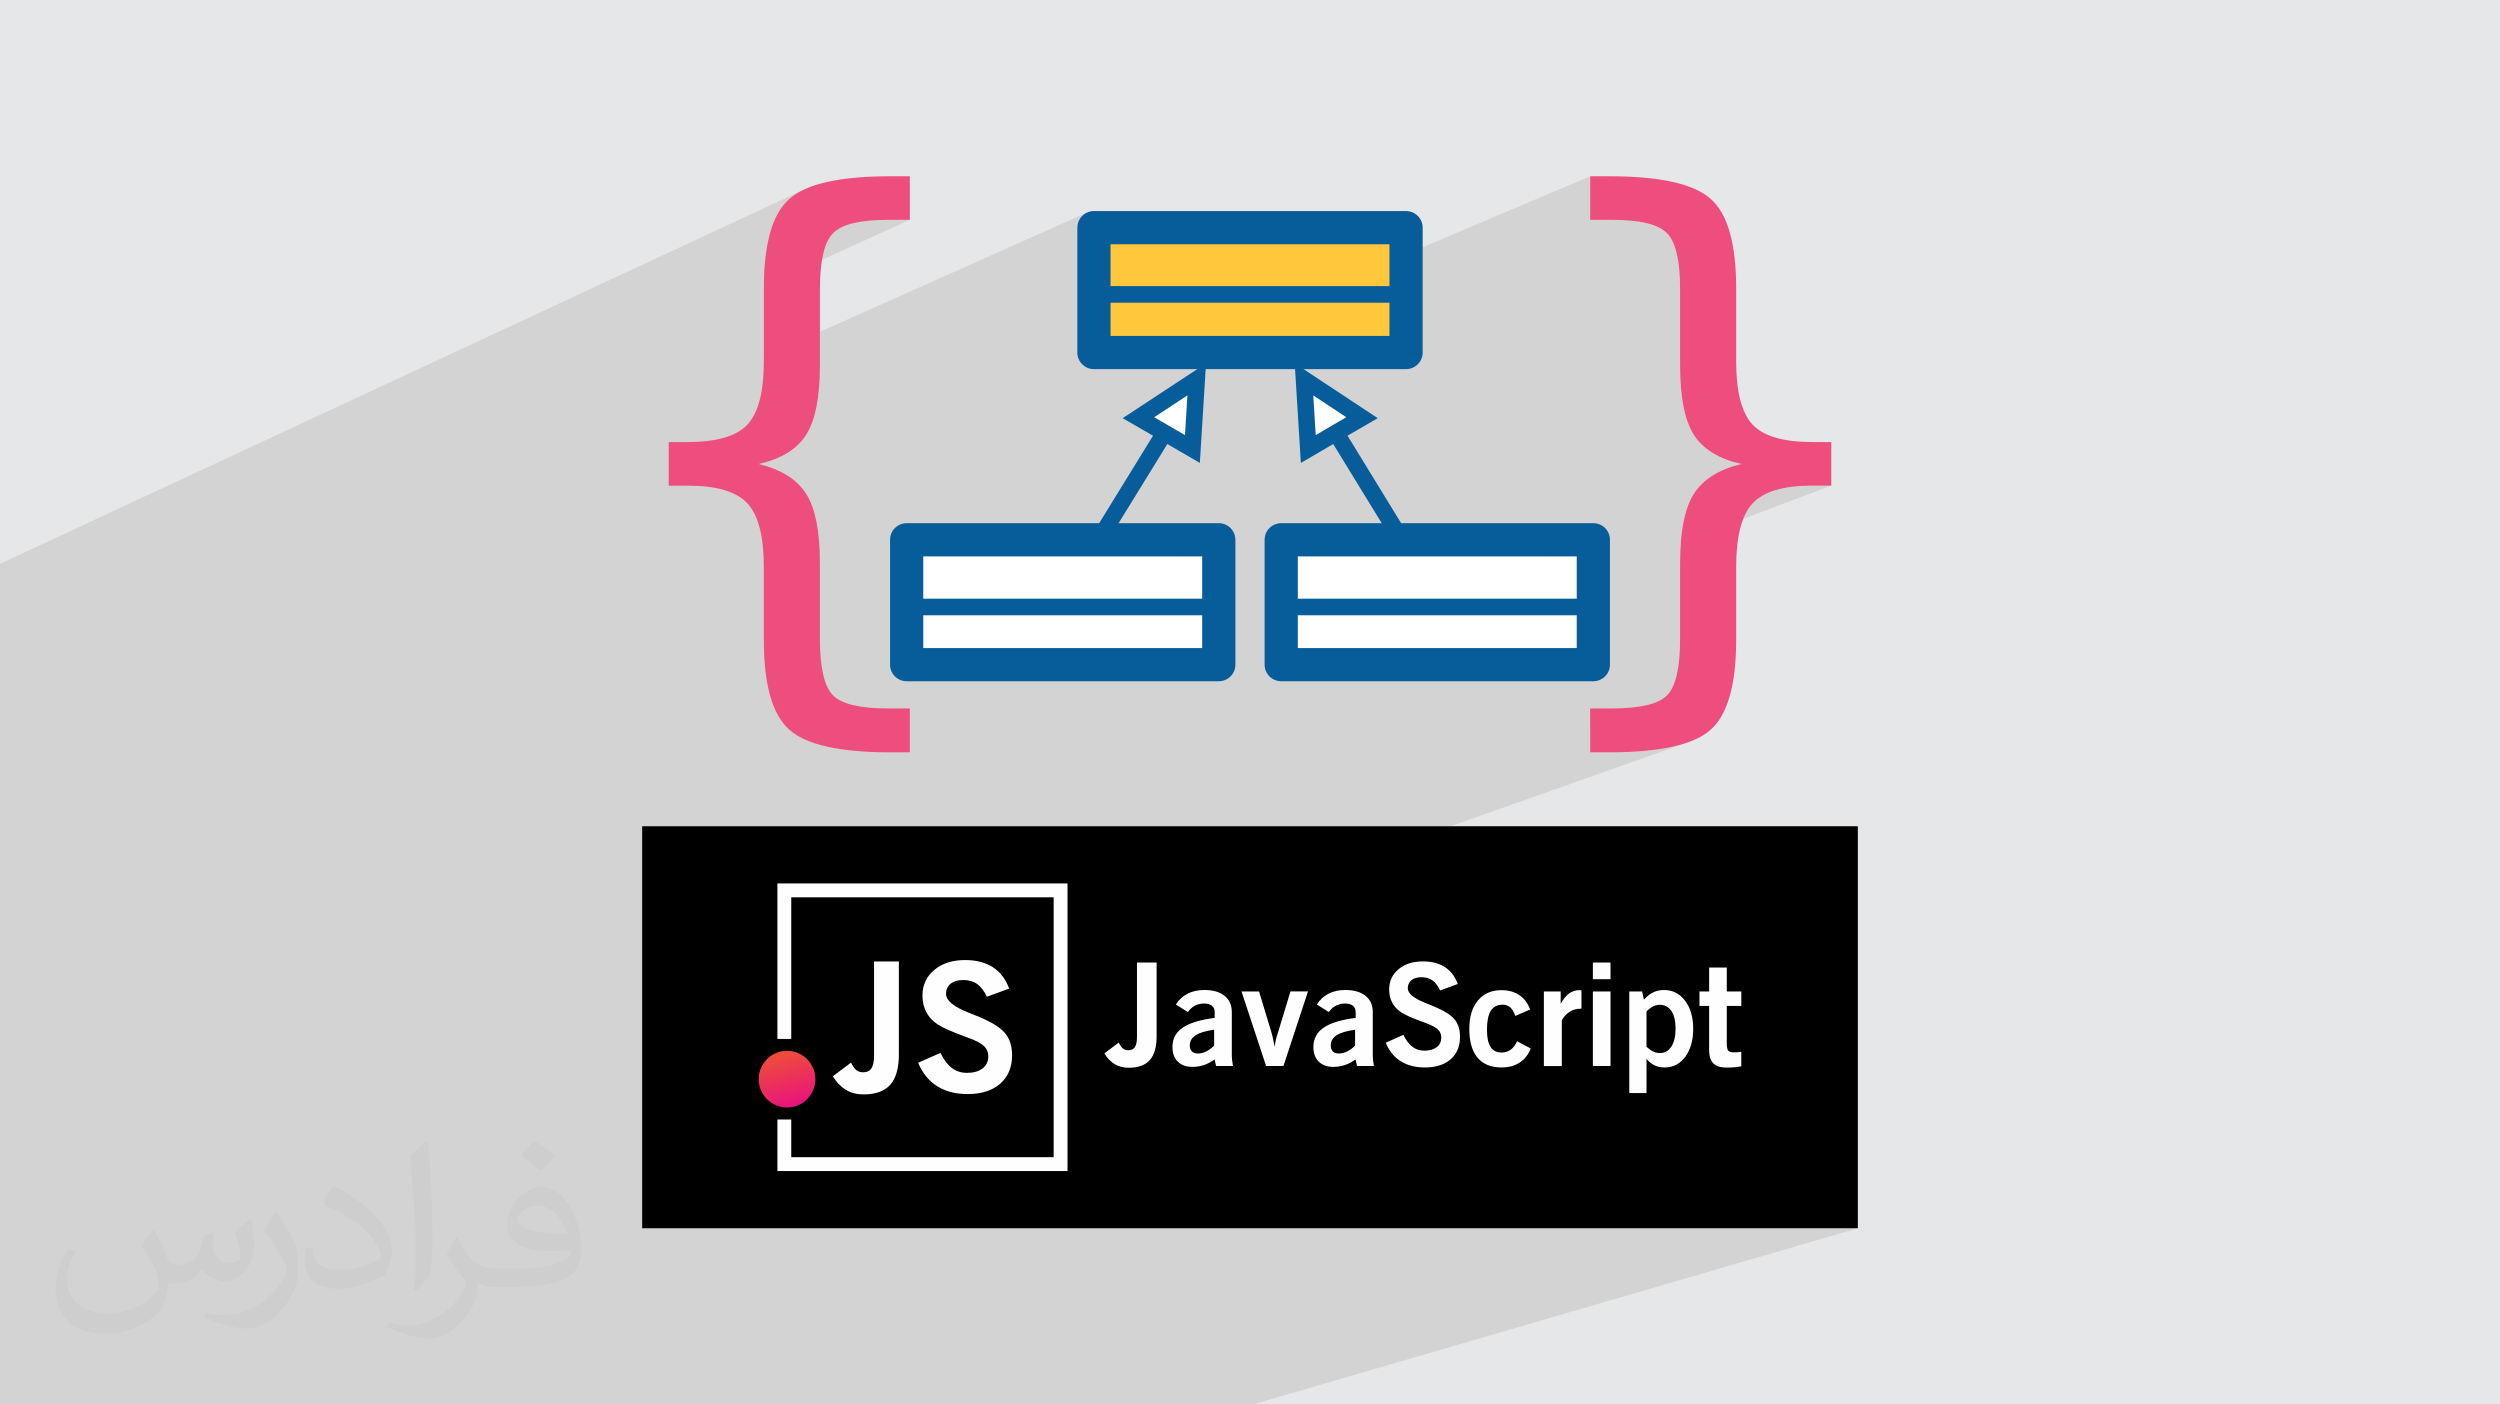 <?xml version="1.0" encoding="UTF-8"?>
<!DOCTYPE svg PUBLIC "-//W3C//DTD SVG 1.1//EN" "http://www.w3.org/Graphics/SVG/1.1/DTD/svg11.dtd">
<!-- Creator: CorelDRAW 2020 (64-Bit) -->
<svg xmlns="http://www.w3.org/2000/svg" xml:space="preserve" width="94.192mm" height="52.917mm" version="1.1" style="shape-rendering:geometricPrecision; text-rendering:geometricPrecision; image-rendering:optimizeQuality; fill-rule:evenodd; clip-rule:evenodd"
viewBox="0 0 9404.92 5283.66"
 xmlns:xlink="http://www.w3.org/1999/xlink"
 xmlns:xodm="http://www.corel.com/coreldraw/odm/2003">
 <defs>
  <style type="text/css">
   <![CDATA[
    .fil3 {fill:black}
    .fil0 {fill:#E6E7E8}
    .fil7 {fill:#075D9A;fill-rule:nonzero}
    .fil9 {fill:#ED4E7E;fill-rule:nonzero}
    .fil4 {fill:#FEFEFE;fill-rule:nonzero}
    .fil6 {fill:#FFC73B;fill-rule:nonzero}
    .fil8 {fill:white;fill-rule:nonzero}
    .fil2 {fill:#373435;fill-opacity:0.031}
    .fil1 {fill:#2B2A29;fill-opacity:0.102}
    .fil5 {fill:url(#id0)}
   ]]>
  </style>
  <linearGradient id="id0" gradientUnits="userSpaceOnUse" x1="2985.12" y1="4158.22" x2="2926.53" y2="3953.11">
   <stop offset="0" style="stop-opacity:1; stop-color:#E9147C"/>
   <stop offset="1" style="stop-opacity:1; stop-color:#EF5036"/>
  </linearGradient>
 </defs>
 <g id="Layer_x0020_1">
  <polygon class="fil0" points="-0,0 9404.92,0 9404.92,5283.66 -0,5283.66 "/>
  <path class="fil1" d="M-0 3116.57l0 -19.66 0 -31.14 0 -7.63 0 -70.85 0 -7.33 0 -31.05 0 -15.22 0 -12.9 0 -41 0 -37.91 0 -11.99 0 -58.64 0 -10.19 0 -77.71 0 -23.99 0 -18.79 0 -16.29 0 -231.57 0 -7.11 0 -32.39 0 -46.99 0 -176.76 0 -8.49 3020.57 -1406.1 -8.37 4.23 -7.99 4.39 -7.62 4.55 -7.25 4.72 -6.88 4.89 -6.51 5.05 -6.13 5.22 -5.92 5.4 -5.74 5.72 -5.55 6.06 -5.36 6.39 -5.17 6.73 -4.98 7.05 -4.8 7.39 -4.6 7.72 -4.42 8.05 -4.23 8.38 -4.04 8.72 -3.85 9.05 -3.67 9.37 -3.47 9.72 -3.3 10.03 -3.11 10.36 -2.92 10.7 -2.73 11.03 -2.55 11.36 -2.35 11.69 -2.17 12.03 -1.98 12.35 -1.79 12.69 -1.6 13.02 -1.41 13.36 -0.43 4.78 287.22 -131.66 9.97 -4.53 10.84 -4.13 11.73 -3.74 12.6 -3.35 13.49 -2.96 14.36 -2.57 15.24 -2.17 16.12 -1.77 16.99 -1.38 17.87 -0.99 18.74 -0.59 19.63 -0.2 80.27 0 -549.21 250.08 -0.05 7.92 0 257.12 1217.54 -543.25 -10.6 5.75 -9.25 7.63 -7.63 9.25 -5.75 10.61 -3.64 11.72 -1.27 12.59 0 27.73 62.46 -27.73 1174.2 0 0 100.31 692.6 -293.72 0 163.98 80.27 0 19.63 0.2 18.75 0.59 17.87 0.99 16.99 1.38 16.12 1.77 15.24 2.17 14.36 2.57 13.49 2.96 12.6 3.35 11.72 3.74 10.85 4.13 9.96 4.53 9.1 4.93 8.22 5.32 7.33 5.71 6.46 6.11 5.97 6.61 5.59 7.49 5.2 8.38 4.81 9.28 4.43 10.15 4.04 11.03 3.65 11.93 3.28 12.81 2.9 13.71 2.51 14.59 2.12 15.48 1.73 16.37 1.35 17.24 0.97 18.14 0.58 19.02 0.19 19.91 0 284.37 0.2 22.12 0.61 21.35 1.01 20.58 1.41 19.81 1.82 19.03 2.22 18.27 2.62 17.49 3.03 16.72 3.42 15.96 3.82 15.19 4.23 14.41 4.63 13.65 5.04 12.87 5.44 12.1 5.84 11.33 6.25 10.56 6.75 9.97 7.34 9.56 7.93 9.15 8.52 8.74 9.11 8.32 9.71 7.92 10.29 7.5 10.88 7.08 11.47 6.68 12.07 6.26 12.66 5.85 13.25 5.43 13.84 5.03 14.43 4.61 15.03 4.19 15.62 3.79 -98.83 37.89 -9.54 5.68 -10.88 7.22 -10.29 7.61 -9.71 8.01 -9.11 8.41 -8.52 8.8 -7.93 9.19 -7.34 9.59 -6.75 9.98 -6.25 10.55 -5.84 11.32 -5.44 12.08 -5.04 12.84 -4.63 13.6 -4.23 14.37 -3.82 15.13 -3.42 15.89 -2.09 11.48 335.58 -127.18 13.66 -4.41 14.44 -3.89 15.23 -3.37 16.03 -2.87 16.8 -2.34 17.59 -1.82 18.38 -1.3 19.17 -0.78 19.96 -0.26 71.09 0 -565.91 213.38 -1.02 14.22 -1.01 20.46 -0.61 21.22 -0.2 21.98 0 284.38 -0.19 20.05 -0.58 19.15 -0.97 18.26 -1.35 17.35 -1.73 16.47 -2.12 15.58 -2.51 14.68 -2.9 13.77 -3.28 12.89 -3.65 11.98 -4.04 11.09 -4.43 10.19 -4.81 9.3 -5.2 8.41 -5.59 7.51 -5.97 6.61 -6.46 5.97 -7.33 5.58 -8.22 5.2 -9.1 4.81 -9.96 4.43 -10.85 4.04 -237.04 85.21 0 99.17 72.25 0 17.66 -0.08 17.28 -0.25 16.91 -0.42 16.54 -0.58 16.17 -0.74 15.81 -0.92 15.43 -1.08 15.06 -1.24 14.69 -1.41 14.31 -1.58 13.94 -1.74 13.57 -1.91 13.2 -2.08 12.83 -2.24 12.45 -2.4 12.08 -2.58 11.71 -2.73 11.33 -2.91 10.97 -3.07 10.59 -3.24 10.22 -3.39 -2331.2 824.09 0 94.75 261.28 -91.54 73.91 0 0 156.05 130.88 -45.07 7.45 -2.35 7.73 -1.92 8.03 -1.5 8.31 -1.07 8.6 -0.65 8.9 -0.21 11.81 0.34 11.15 1.03 10.47 1.72 9.82 2.41 9.14 3.09 8.47 3.78 7.79 4.46 7.12 5.16 4.21 3.78 59.48 -20.36 65.9 0 11.07 36.48 107.24 -36.49 65.89 0 -8.71 26.46 389.78 -132.06 11.81 -3.22 12.5 -2.3 13.17 -1.38 13.85 -0.46 12.13 0.33 11.61 1 11.1 1.67 10.58 2.34 10.06 3.01 9.56 3.68 9.04 4.35 8.52 5.03 8 5.68 7.45 6.34 6.89 6.98 6.34 7.63 5.78 8.28 5.22 8.92 4.67 9.55 4.12 10.18 -66.35 24.27 -90.36 30.21 6.46 3.82 13.66 6.75 15.76 6.65 5.04 1.99 4.76 1.89 4.47 1.79 4.2 1.7 3.91 1.59 3.64 1.5 3.35 1.39 3.08 1.3 13.49 5.98 5.41 2.63 195.05 -64.79 12.2 -3.04 12.94 -1.82 13.69 -0.61 9.66 0.29 9.31 0.88 5.31 0.87 319.56 -105.96 66.4 0 0 62.66 -127.79 42.04 4.63 -0.55 5.17 -0.2 0.91 0 0.84 0 0.77 0 0.7 0.01 0.64 0.01 0.56 0.01 0.5 0.02 0.43 0.02 0.43 0.05 0.42 0.06 0.42 0.07 0.42 0.09 0.41 0.1 0.4 0.11 0.4 0.12 0.4 0.13 0 18.08 42.94 -14.1 66.4 0 0 23.09 70.58 -23.07 24.76 0 275.62 -90 66.39 0 0 90 54.66 0 0 54.58 -54.66 17.54 0 124.26 0.04 0.01 0 0.04 0.09 4.89 0.26 4.44 0.45 3.99 0.62 3.54 0.8 3.11 0.99 2.65 1.16 2.22 1.35 1.76 1.58 1.44 1.9 1.25 2.22 1.06 2.54 0.87 2.85 0.67 3.16 0.48 3.48 0.29 3.79 0.1 1.55 -0.01 1.59 -0.02 1.62 -0.05 1.65 -0.06 1.68 -0.07 1.71 -0.09 1.74 -0.11 1.76 -0.12 1.77 -0.14 1.77 -0.17 1.76 -0.17 1.75 -0.2 1.76 -0.22 1.77 -0.23 1.77 -0.24 1.78 -0.27 0 54.55 -1940.73 609.27 2379.08 0 -2276 663.06 -2215.14 0 -31.36 0 -119.96 0 -7.79 0 -10.11 0 -35.69 0 -21.84 0 -56.16 0 -0.11 0 -0.04 0 -0.03 0 -0.21 0 -104.94 0 -0.04 0 -0.01 0 -9.58 0 -7.25 0 -28.34 0 -8.29 0 -70.99 0 -0.01 0 -0.03 0 -32.1 0 -48.97 0 -25.51 0 -33.62 0 -0.02 0 -0.05 0 -13.14 0 -91.48 0 -6.63 0 -3.31 0 -43.27 0 -40.95 0 -15.63 0 -3.12 0 -3.51 0 -24.38 0 -0.62 0 -1.77 0 -19.81 0 -9.26 0 -61.94 0 -0.12 0 -0.04 0 -3.98 0 -7.01 0 -19.11 0 -3.46 0 -2.97 0 -11.39 0 -6.29 0 -9.39 0 -26.83 0 -19.88 0 -5.33 0 -7.5 0 -6.02 0 -2.26 0 -41.74 0 -18.47 0 -3.18 0 -14 0 -3.92 0 -8.24 0 -9.56 0 -1.04 0 -16.65 0 -9.68 0 -14.94 0 -3.4 0 -0.09 0 -0.12 0 -6.26 0 -2.8 0 -9.64 0 -4.69 0 -4.73 0 -6.41 0 -2.33 0 -12.25 0 -0.82 0 -20.53 0 -4.48 0 -13.26 0 -23.12 0 -17.53 0 -9.23 0 -0.18 0 -3.42 0 -1.08 0 -15.31 0 -13.25 0 -4.32 0 -9.46 0 -10.09 0 -29.86 0 -17.3 0 -8.84 0 -25.93 0 -13.03 0 -6.02 0 -3.26 0 -0.02 0 -0.03 0 -35.08 0 -30.75 0 -0.03 0 -0.04 0 -0.04 0 -6.15 0 -7.63 0 -16.92 0 -12.69 0 -52.33 0 -3.02 0 -0.07 0 -0.08 0 -5.23 0 -1.39 0 -5.32 0 -2.27 0 -1.08 0 -23.54 0 -8.57 0 -2.32 0 -19.59 0 -29.9 0 -32.54 0 -23.08 0 -2.51 0 -15.98 0 -9.65 0 -11.38 0 -1.28 0 -0.89 0 -1.31 0 -5.87 0 -9.8 0 -9.09 0 -26.35 0 -27.34 0 -10.43 0 -23.54 0 -4.25 0 -22.2 0 -0.19 0 -22.37 0 -0.02 0 -0.04 0 -2.38 0 -4.73 0 -7.19 0 -47.23 0 -15.78 0 -6.01 0 -27.81 0 -0.16 0 -6.39 0 -0.69 0 -7.43 0 -5.22 0 -0.01 0 -0.07 0 -5.38 0 -15.68 0 -6.75 0 -22.37 0 -6.6 0 -30.6 0 -34.86 0 -21.3 0 -13.05 0 -2.88 0 -2.05 0 -84.47 0 -18.54 0 -10.28 0 0 -0.33 0 -3.25 0 -4.58 0 -21.21 0 -3.96 0 -9.73 0 -1.78 0 -14.43 0 -23.6 0 -0.21 0 -2.71 0 -0.02 0 -0.04 0 -0.03 0 -7.05 0 -22.42 0 -2.77 0 -15.56 0 -1.99 0 -4.32 0 -0.03 0 -1.88 0 -22.19 0 -0.42 0 -1.69 0 -27.17 0 -31.23 0 -0.97 0 -20.6 0 -35.58 0 -4.05 0 -14.7 0 -9.45 0 -2.86 0 -1.93 0 -0.42 0 -6.24 0 -49.73 0 -12.35 0 -18.56 0 -9.17 0 -34.14 0 -10.32 0 -19.62 0 -25.96 0 -30.92 0 -3.22 0 -33.17 0 -17.59 0 -69.51 0 -89.1 0 -48.52 0 -2.3 0 -1.82 0 -51.51 0 -8.83 0 -38.91 0 -71.31 0 -0.56 0 -0.93 0 -2.78 0 -9.71 0 -9.07 0 -34.34 0 -3.99 0 -18.44 0 -51.18 0 -28.64 0 -24.79 0 -6.73 0 -10.59 0 -18.53 0 -21.34 0 -4.85 0 -15.66 0 -42.18 0 -73.42 0 -15.57 0 -5.33 0 -1.61 0 -28.06 0 -6.15 0 -22.31 0 -20.78 0 -11.06 0 -107.83 0 -3.71 0 -14.76 0 -1.53 0 -7.07 0 -7.5 0 -15.72 0 -0.15 0 -10.27 0 -3.81 0 -4.56 0 -6.12 0 -6.82 0 -0.05 0 -48.87 0 -4.96 0 -20.36 0 -4.21 0 -24.87 0 -11.01 0 -1.29 0 -14.74 0 -22.3 0 -5.18 0 -7.95 0 -12.78 0 -7.9 0 -0.06 0 -5.77 0 -0.2 0 -5.98 0 -5.35 0 -6.19 0 -5.23 0 -17.05 0 -0.06 0 -9.32 0 -10.45 0 -4.38 0 -20.23 0 -5.44 0 -6.21 0 -7.65 0 -4.65 0 -3.31 0 -17.03 0 -38.78 0 -77.53 0 -57.1 0 -26.27zm6339.78 859.15l-0.01 0.02 156.33 -49.57 0 -0.01 -156.32 49.56z"/>
  <path class="fil2" d="M578.49 4627.69c17.95,27.21 29.6,53.36 40.96,82.43 8.45,16.91 12.93,48.09 52.57,48.09 11.61,0 28.28,-3.42 43.06,-11.61 16.63,-8.73 29.32,-21.94 35.94,-42l15.85 -53.36 38.57 -19.02 2.64 2.64c-5.27,20.09 -6.59,39.36 -6.59,54.43 0,44.63 38.57,61.56 69.22,61.56 17.95,0 34.09,-8.73 34.09,-25.11 0,-21.13 -8.98,-57.06 -20.62,-89.29 17.95,-17.95 35.94,-35.94 56.53,-50.47l3.17 1.6c8.98,38.04 14,75.56 14,100.66 0,24.57 -10.83,51.79 -19.81,69.49 -18.49,34.87 -51.25,62.62 -90.87,62.62 -30.1,0 -63.65,-15.07 -86.66,-43.06l-1.32 0c-21.66,26.96 -55.22,51.25 -108.86,51.25l-16.63 0c-2.64,35.41 -10.29,60.49 -21.94,82.95 -31.95,62.34 -126.81,106.47 -216.1,106.47 -124.17,0 -186.51,-71.59 -186.51,-166.96 0,-58.91 19.27,-113.6 48.88,-152.42l24.29 10.04c-18.49,35.41 -30.91,68.68 -30.91,101.45 0,89.29 72.66,131.83 156.4,131.83 77.68,0 173.83,-49.41 191.28,-106.72 -6.59,-62.62 -30.1,-91.93 -66.04,-148.99 10.83,-19.02 24.83,-38.04 42.28,-58.38l3.17 0 0 0 0 0 -0.02 -0.09zm1432.13 -336.04c26.15,16.39 51.79,35.66 76.87,57.85 -14,19.81 -31.45,37.79 -53.11,53.64 -25.11,-20.34 -50.19,-37.79 -75.84,-56.27 17.42,-19.55 34.62,-38.29 52.04,-55.22l0 0 0 0 0 0 0 0 0 0 0.03 0zm13.47 244.11c-42.28,0 -76.87,27.75 -76.87,48.34 0,44.13 84.53,57.85 185.72,57.31 -12.68,-51.79 -57.06,-105.68 -108.86,-105.68l0.01 0.03zm-94.86 236.19c54.96,0 103.04,-1.6 139.74,-10.83 40.96,-10.29 75.56,-30.91 75.56,-45.17 0,-3.7 0,-8.19 -1.32,-11.89 -22.98,2.11 -49.41,2.11 -72.38,2.11 -74.49,0 -131.55,-16.91 -154.02,-58.66 -5.55,-11.61 -9.51,-24.57 -9.51,-39.36 0,-40.43 17.42,-79.79 48.09,-107 25.61,-22.45 53.89,-36.44 82.67,-36.44 52.04,0 93.51,41.75 122.57,107.54 15.85,35.94 26.68,77.4 26.68,129.72 0,34.87 -9.51,64.19 -31.17,85.85 -40.43,39.11 -114.92,53.89 -229.04,53.89l-51.79 0 0 0 -13.47 0c-28.28,0 -48.62,-5.02 -64.72,-17.42l-2.64 0c0.79,6.59 1.32,12.93 1.32,19.02 0,25.61 -8.45,58.38 -25.61,84.53 -50.72,75.3 -105.68,108.04 -153.24,108.04 -48.09,0 -107,-18.49 -160.11,-42.54l9.51 -18.49c17.17,7.13 40.96,11.89 73.7,11.89 85.85,0 198.66,-82.43 212.66,-163 -3.17,-6.59 -8.98,-15.32 -17.17,-24.57 -25.11,-29.85 -40.96,-54.68 -55.75,-80.83 12.68,-25.11 24.29,-45.17 35.13,-63.4l4.49 -0.53c36.72,74.77 69.99,117.55 144.23,117.55l11.61 0 0 0 53.89 0 0 0 0 0 0 0 0 0 0 0 0.09 0.01zm-371.98 79c6.34,-34.34 6.87,-72.91 6.87,-108.86l0 -53.36c0,-99.6 -12.68,-244.36 -22.98,-338.68 17.95,-19.27 43.06,-42 62.87,-57.31l5.81 1.6c13.47,118.62 16.63,256 16.63,383.06 0,33.3 -1.32,65.79 -4.49,89.55 -1.85,30.1 -19.27,52.83 -56.53,87.7l-8.19 -3.7zm-382.8 -157.19c1.85,46.77 24.83,83.49 105.15,83.49 49.93,0 92.19,-12.93 138.96,-35.13 8.45,-3.7 12.93,-8.73 12.93,-12.93 0,-29.32 -22.45,-68.15 -60.23,-103.55 -36.72,-33.3 -85.34,-62.62 -130.76,-82.18 -15.6,-6.59 -20.62,-13.47 -20.62,-20.09 0,-13.47 17.95,-41.75 32.77,-62.09l5.02 -0.53c52.04,27.21 110.17,67.64 153.24,112.53 39.11,41.47 63.4,83.49 63.4,129.19 0,33.81 -10.29,65.51 -26.96,95.11 -57.06,28.79 -117.83,50.72 -178.06,50.72 -73.17,0 -123.1,-34.34 -123.1,-114.92 0,-8.73 0,-22.19 3.17,-39.64l25.11 0 0 0 0 0 0 0 0 0 0 0 -0.02 0zm-132.37 -132.9l45.45 73.45c16.63,27.21 32.23,56.81 32.23,103.55l0 59.7c0,48.34 -30.91,100.13 -80.83,151.38 -39.11,34.62 -73.7,49.41 -105.68,49.41 -47.55,0 -101.98,-14.79 -164.85,-41.75l7.13 -18.49c19.81,5.27 42.79,9.77 71.06,9.77 90.36,-0.53 182.8,-66.57 225.08,-147.15 5.02,-9.26 6.87,-17.95 6.87,-24.04 0,-9.26 -5.02,-19.55 -8.98,-28.79 -22.98,-43.31 -48.62,-82.95 -76.87,-119.68 14.79,-23.25 29.6,-45.7 45.7,-67.9l3.7 0.53 0 0 0 0 0 0 0 0 0 0 -0.02 0.01z"/>
  <g id="_1728911988400">
   <g>
    <rect class="fil3" x="2415.83" y="3108.34" width="4573.28" height="1512.27"/>
    <polygon class="fil4" points="2950.61,3323.44 4015.97,3323.44 4015.97,4405.45 2924.54,4405.45 2924.54,4211.54 2976.67,4211.54 2976.67,4353.33 3963.85,4353.33 3963.85,3375.61 2976.67,3375.61 2976.67,3908.39 2924.54,3908.39 2924.54,3323.44 "/>
    <circle class="fil5" cx="2960.83" cy="4059.75" r="106.68"/>
    <path class="fil4" d="M3133.22 4048.86l68.47 -51.45c5.74,12.74 12.2,22 19.3,27.87 7.23,5.73 15.59,8.69 25.25,8.69 14.79,0 25.51,-4.96 32.04,-14.98 6.68,-10.02 9.91,-26.39 9.91,-49.29l0 -352.62 93.38 0 0 349.88c0,51.56 -10.82,89.47 -32.36,113.79 -21.66,24.24 -55.3,36.43 -100.95,36.43 -24.82,0 -46.81,-5.73 -66,-17.13 -19.08,-11.5 -35.41,-28.55 -49.06,-51.18l0 0 0 -0.04 0.01 0.03zm320.79 -50.72l83.8 -37.21c12.96,26.19 27.53,45.2 43.43,57.19 16.04,11.94 34.83,17.91 56.74,17.91 24.7,0 44.23,-5.62 58.53,-16.78 14.35,-11.29 21.45,-26.39 21.45,-45.57 0,-15.2 -5.28,-27.87 -15.92,-38.14 -10.59,-10.26 -29.66,-20.43 -57.2,-30.58 -3.7,-1.58 -9.14,-3.52 -16.12,-6 -48.2,-17.6 -81.79,-32.58 -100.71,-44.89 -18.72,-11.96 -32.95,-27.19 -42.89,-45.68 -9.91,-18.51 -14.88,-39.49 -14.88,-62.85 0,-39.69 14.78,-71.84 44.43,-96.66 29.55,-24.8 68.26,-37.21 116.08,-37.21 41.75,0 76.56,9.03 104.46,27.06 27.86,18.04 48.3,44.89 61.25,80.34l-83.79 30.66c-10.38,-22.01 -22.57,-37.88 -36.64,-47.95 -14.11,-10.02 -31.55,-14.99 -52.21,-14.99 -20.06,0 -35.97,4.62 -47.5,13.96 -11.62,9.37 -17.37,22.11 -17.37,38.24 0,24.81 28.33,48.41 84.95,70.6 17.48,6.88 31.09,12.41 41.06,16.57 47.38,20.07 79.65,40.49 96.79,61.48 17.03,20.97 25.63,48.26 25.63,81.99 0,45.44 -14.93,81.1 -44.68,107.17 -29.68,26.03 -70.61,39.04 -122.49,39.04 -45.24,0 -83.45,-9.93 -114.95,-29.79 -31.36,-19.85 -55.05,-49.18 -71.19,-87.95l-0.09 -0.04 -0.02 0.04 0.03 0.04 0 0 0 0.02z"/>
    <path class="fil4" d="M4154.66 3962.72l54.18 -40.71c4.57,10.1 9.64,17.41 15.26,22.06 5.68,4.56 12.32,6.9 19.98,6.9 11.67,0 20.18,-3.92 25.36,-11.87 5.28,-7.98 7.82,-20.89 7.82,-39.03l0 -279.02 73.91 0 0 276.86c0,40.8 -8.61,70.78 -25.62,90.08 -17.12,19.21 -43.72,28.84 -79.89,28.84 -19.66,0 -37.06,-4.56 -52.22,-13.57 -15.1,-9.11 -28.02,-22.58 -38.8,-40.5l0.02 0 -0.02 -0.03 0.03 -0.01zm412.91 -88.9c-31.85,4.37 -55.08,11.25 -69.62,20.78 -14.64,9.44 -21.96,22.3 -21.96,38.52 0,9.56 2.58,17.06 7.86,22.23 5.2,5.29 12.57,7.86 22.13,7.86 10.43,0 20.78,-2.45 31.01,-7.32 10.15,-4.91 20.36,-12.32 30.59,-22.23l0 -59.86 -0.04 0 0 0.02 0.03 0zm7.33 136.55l-5.68 -24.66c-12.76,9.29 -26.05,16.25 -40,20.9 -13.91,4.65 -28.46,6.97 -43.55,6.97 -23.38,0 -41.7,-6.58 -54.99,-19.93 -13.31,-13.19 -19.99,-31.56 -19.99,-54.98 0,-30.72 12.86,-54.91 38.46,-72.56 25.74,-17.67 65.9,-30 120.5,-36.78l0 -21.97c0,-10.27 -3.41,-18.2 -10.26,-23.75 -6.86,-5.61 -16.7,-8.38 -29.4,-8.38 -12.68,0 -24.26,2.68 -34.63,8.11 -10.34,5.37 -19.2,13.39 -26.67,23.99l-45.13 -28.48c11.68,-18.09 26.49,-31.69 44.45,-40.87 17.95,-9.08 38.93,-13.65 63.03,-13.65 32.4,0 57.68,7.31 75.77,21.99 18.1,14.55 27.23,34.98 27.23,61.04l0 165.04c0,4.38 0.37,9.66 1.1,15.8 0.7,6.26 1.76,13.56 3.2,22.12l-63.37 0 -0.05 0.04 0 0.03 -0.01 -0.01zm188.19 0l-92.58 -280.63 65.9 0 45.95 151.39c1.43,4.01 3.16,10.63 5.28,19.81 2.07,9.13 4.58,21.52 7.59,36.95 1.69,-15.36 5.79,-32.98 12.19,-53.01 0.55,-1.64 1.01,-2.85 1.34,-3.78l45.96 -151.37 65.89 0 -92.3 280.63 -65.25 0 0.04 0 -0.01 0.01zm334.82 -136.55c-31.89,4.37 -55.08,11.25 -69.62,20.78 -14.64,9.44 -21.99,22.3 -21.99,38.52 0,9.56 2.61,17.06 7.85,22.23 5.19,5.29 12.57,7.86 22.12,7.86 10.43,0 20.8,-2.45 30.96,-7.32 10.17,-4.91 20.38,-12.32 30.6,-22.23l0 -59.86 0.05 0 0 0.02 0.03 0zm7.3 136.55l-5.73 -24.66c-12.76,9.29 -26.05,16.25 -40,20.9 -13.91,4.65 -28.47,6.97 -43.56,6.97 -23.37,0 -41.67,-6.58 -54.99,-19.93 -13.31,-13.19 -19.97,-31.56 -19.97,-54.98 0,-30.72 12.87,-54.91 38.47,-72.56 25.71,-17.67 65.89,-30 120.5,-36.78l0 -21.97c0,-10.27 -3.41,-18.2 -10.27,-23.75 -6.89,-5.61 -16.68,-8.38 -29.37,-8.38 -12.69,0 -24.26,2.68 -34.62,8.11 -10.35,5.37 -19.21,13.39 -26.67,23.99l-45.13 -28.48c11.68,-18.09 26.48,-31.69 44.43,-40.87 17.96,-9.08 38.95,-13.65 63.04,-13.65 32.41,0 57.65,7.31 75.77,21.99 18.1,14.55 27.24,34.98 27.24,61.04l0 165.04c0,4.38 0.35,9.66 1.06,15.8 0.72,6.26 1.78,13.56 3.21,22.12l-63.36 0 0 0.04 0.02 0.03 -0.06 -0.01zm107.92 -87.83l66.33 -29.46c10.27,20.7 21.78,35.82 34.37,45.27 12.66,9.47 27.58,14.2 44.9,14.2 19.58,0 34.99,-4.45 46.35,-13.32 11.34,-8.91 16.94,-20.88 16.94,-36.04 0,-12.04 -4.19,-22.07 -12.59,-30.16 -8.39,-8.12 -23.46,-16.18 -45.22,-24.18 -2.98,-1.27 -7.26,-2.79 -12.77,-4.75 -38.12,-13.9 -64.7,-25.78 -79.72,-35.52 -14.85,-9.46 -26.05,-21.52 -33.93,-36.18 -7.86,-14.63 -11.78,-31.26 -11.78,-49.7 0,-31.39 11.7,-56.88 35.17,-76.46 23.4,-19.67 54,-29.46 91.84,-29.46 33.03,0 60.58,7.09 82.6,21.41 22.08,14.28 38.22,35.56 48.48,63.55l-66.35 24.27c-8.2,-17.36 -17.83,-30 -29.02,-37.91 -11.17,-7.96 -24.99,-11.85 -41.36,-11.85 -15.91,0 -28.47,3.63 -37.57,11.06 -9.21,7.41 -13.75,17.5 -13.75,30.24 0,19.62 22.39,38.3 67.21,55.9 13.82,5.43 24.64,9.81 32.47,13.13 37.46,15.91 63.04,32.08 76.6,48.64 13.48,16.61 20.22,38.19 20.22,64.86 0,35.96 -11.78,64.19 -35.34,84.83 -23.47,20.61 -55.9,30.83 -96.94,30.83 -35.78,0 -66.05,-7.83 -90.95,-23.54 -24.8,-15.69 -43.55,-38.93 -56.31,-69.62l0.04 0.06 0.04 -0.06 0.04 -0.04zm494.19 -5.35l51.5 27.33c-9.55,23.38 -23.74,41.15 -42.52,53.2 -18.73,12.05 -41.34,18.01 -67.81,18.01 -39.55,0 -69.61,-12.32 -90.14,-36.87 -20.59,-24.62 -30.88,-60.84 -30.88,-108.79 0,-45.01 10.78,-80.43 32.4,-106.3 21.61,-25.9 51.14,-38.83 88.65,-38.83 26.22,0 48.72,6.24 67.29,18.82 18.56,12.5 31.97,30.51 40.37,54.08l-55.69 23.99c-4.97,-14.62 -11.33,-25.33 -19.01,-32.14 -7.67,-6.76 -17.12,-10.14 -28.47,-10.14 -20.28,0 -35.17,7.58 -44.72,22.88 -9.54,15.26 -14.4,39.09 -14.4,71.57 0,28.93 4.45,50.43 13.48,64.43 8.95,14.03 22.68,21.06 41.15,21.06 13.21,0 24.65,-3.37 34.16,-10.26 9.64,-6.78 17.75,-17.49 24.66,-32.05l0 0 -0.03 0.07 0.01 -0.05zm100.71 93.18l0 -280.63 63.26 0 0 46.51c9.12,-17.04 19.43,-29.81 31.08,-38.38 11.69,-8.65 24.46,-12.91 38.39,-12.91 2.51,0 4.29,0 5.34,0.07 1.15,0.1 2.25,0.37 3.3,0.73l0 68.82 -3.15 0c-14.82,0 -28.38,3.8 -40.8,11.5 -12.33,7.68 -22.33,18.47 -29.99,32.39l0 171.93 -67.46 0 -0.05 -0.03 0.05 0 0.02 0zm184.32 -326.7l0 -62.66 66.4 0 0 62.66 -66.4 0zm0 326.7l0 -280.63 66.4 0 0 280.63 -66.4 0zm201.79 -72.23c9.22,8.14 17.86,14.12 25.72,17.83 7.98,3.78 16.19,5.6 24.46,5.6 18.47,0 32.93,-8.14 43.36,-24.28 10.44,-16.24 15.73,-38.63 15.73,-67.38 0,-28.59 -5.16,-50.7 -15.56,-66.41 -10.34,-15.61 -25.06,-23.46 -44.11,-23.46 -8.3,0 -16.53,1.96 -24.35,5.87 -7.96,3.93 -16.33,10.19 -25.26,18.96l0 133.26 0 0.01 0.01 0zm0 45.55l0 128.46 -64.81 0 0 -382.38 48.1 0 7.06 30.7c11.95,-12.91 23.9,-22.11 35.62,-27.66 11.78,-5.61 25.26,-8.38 40.42,-8.38 32.22,0 58.45,13.47 78.83,40.51 20.21,27.04 30.43,62.03 30.43,105.15 0,43.55 -9.97,78.73 -29.91,105.51 -19.98,26.8 -45.68,40.15 -77.29,40.15 -14.11,0 -26.51,-2.48 -37.29,-7.57 -10.86,-5.06 -21.22,-13.19 -31.13,-24.46l0 -0.03 0 0.02 -0.01 -0.02zm302 -57.49c0,13.64 1.88,22.5 5.71,26.6 3.79,4.09 10.96,6.15 21.51,6.15 4.08,0 8.55,-0.19 13.28,-0.53 4.73,-0.36 9.35,-0.91 14.11,-1.64l0 54.55c-7.3,1.61 -15.71,2.77 -25.25,3.65 -9.47,0.8 -19.45,1.28 -29.89,1.28 -22.85,0 -39.57,-5.29 -50.08,-15.82 -10.5,-10.51 -15.81,-27.14 -15.81,-49.88l0 -166.22 -36.39 0 0 -54.58 36.39 0 0 -90 66.39 0 0 90 54.66 0 0 54.58 -54.66 0 0 141.82 0 -0.01 0.04 0.01 0 0.04z"/>
   </g>
   <g>
    <polygon class="fil6" points="4115.35,856.47 5289.55,856.47 5289.55,1326.15 4115.35,1326.15 "/>
    <path class="fil7" d="M4115.35 794.01l1174.2 0c34.5,0 62.46,27.97 62.46,62.47l0 469.68c0,34.5 -27.96,62.46 -62.46,62.46l-1174.2 0c-34.49,0 -62.46,-27.96 -62.46,-62.46l0 -469.68c0,-34.5 27.97,-62.47 62.46,-62.47zm1111.74 124.92l-1049.27 0 0 344.76 1049.27 0 0 -344.76z"/>
    <polygon class="fil8" points="3410.84,2030.67 4585.03,2030.67 4585.03,2500.35 3410.84,2500.35 "/>
    <path class="fil7" d="M3410.84 1968.21l1174.19 0c34.5,0 62.47,27.97 62.47,62.46l0 469.69c0,34.49 -27.97,62.46 -62.47,62.46l-1174.19 0c-34.5,0 -62.47,-27.97 -62.47,-62.46l0 -469.69c0,-34.49 27.97,-62.46 62.47,-62.46zm1111.74 124.92l-1049.28 0 0 344.76 1049.28 0 0 -344.76z"/>
    <polygon class="fil8" points="4819.87,2030.67 5994.08,2030.67 5994.08,2500.35 4819.87,2500.35 "/>
    <path class="fil7" d="M4819.87 1968.21l1174.19 0c34.5,0 62.47,27.97 62.47,62.46l0 469.69c0,34.49 -27.97,62.46 -62.47,62.46l-1174.19 0c-34.5,0 -62.47,-27.97 -62.47,-62.46l0 -469.69c0,-34.49 27.97,-62.46 62.47,-62.46zm1111.74 124.92l-1049.28 0 0 344.76 1049.28 0 0 -344.76z"/>
    <polygon class="fil8" points="4143.69,2013.39 4380.94,1628.18 4485.8,1689.22 4502.04,1427.17 4282.65,1571.4 4380.94,1628.18 "/>
    <path class="fil7" d="M4117.22 1997.05l220.43 -357.91 -114.26 -65.98 313.61 -206.19 -23.21 374.59 -122.28 -71.2 -221.33 359.39 -52.94 -32.7zm253.12 -410.98l0.05 -0.09 26.17 15.23 27.69 16 -0.06 0.09 33.64 19.59 9.28 -149.52 -125.18 82.3 28.42 16.42z"/>
    <polygon class="fil8" points="5262.2,2013.39 5026.08,1628.18 4921.73,1689.22 4905.55,1427.17 5123.9,1571.4 5026.08,1628.18 "/>
    <path class="fil7" d="M5235.61 2029.62l-220.17 -359.19 -121.71 71.21 -23.13 -374.91 312.42 206.39 -113.71 65.98 219.49 358.08 -53.19 32.44zm-214.77 -434.43l15.88 -9.28 0.03 0.05 28.04 -16.27 -124.27 -82.1 9.21 149.2 33.21 -19.43 -0.08 -0.13 37.99 -22.06z"/>
    <polygon class="fil7" points="3419.79,2252.22 4569.83,2252.22 4569.83,2314.68 3419.79,2314.68 "/>
    <polygon class="fil7" points="4818.67,2252.22 5968.71,2252.22 5968.71,2314.68 4818.67,2314.68 "/>
    <polygon class="fil7" points="4132.77,1076.37 5282.81,1076.37 5282.81,1138.83 4132.77,1138.83 "/>
    <path class="fil9" d="M5982.15 2665.18l80.27 0c107.03,0 176.59,-16.44 208.69,-49.31 32.88,-32.87 49.32,-103.97 49.32,-213.29l0 -284.38c0,-119.26 17.19,-206.02 51.59,-260.3 34.41,-54.28 94.03,-91.73 178.89,-112.37 -84.86,-19.11 -144.48,-55.81 -178.89,-110.08 -34.4,-54.28 -51.59,-141.43 -51.59,-261.44l0 -284.37c0,-108.56 -16.44,-179.27 -49.32,-212.14 -32.1,-33.64 -101.67,-50.45 -208.69,-50.45l-80.27 0 0 -163.98 72.25 0c190.34,0 317.24,28.29 380.69,84.86 64.21,55.81 96.32,168.18 96.32,337.12l0 275.2c0,113.9 20.63,193.03 61.92,237.36 41.28,43.57 116.19,65.36 224.75,65.36l71.09 0 0 163.98 -71.09 0c-108.56,0 -183.47,22.17 -224.75,66.51 -41.29,44.33 -61.92,124.22 -61.92,239.65l0 274.07c0,168.94 -32.11,281.69 -96.32,338.27 -63.45,56.56 -190.35,84.85 -380.69,84.85l-72.25 0 0 -165.12z"/>
    <path class="fil9" d="M3422.76 2665.18l-80.27 0c-107.02,0 -176.58,-16.44 -208.69,-49.31 -32.87,-32.87 -49.31,-103.97 -49.31,-213.29l0 -284.38c0,-119.26 -17.2,-206.02 -51.6,-260.3 -34.41,-54.28 -94.03,-91.73 -178.88,-112.37 84.85,-19.11 144.47,-55.81 178.88,-110.08 34.4,-54.28 51.6,-141.43 51.6,-261.44l0 -284.37c0,-108.56 16.44,-179.27 49.31,-212.14 32.11,-33.64 101.68,-50.45 208.69,-50.45l80.27 0 0 -163.98 -72.24 0c-190.35,0 -317.25,28.29 -380.69,84.86 -64.21,55.81 -96.32,168.18 -96.32,337.12l0 275.2c0,113.9 -20.64,193.03 -61.93,237.36 -41.28,43.57 -116.19,65.36 -224.74,65.36l-71.09 0 0 163.98 71.09 0c108.55,0 183.46,22.17 224.74,66.51 41.29,44.33 61.93,124.22 61.93,239.65l0 274.07c0,168.94 32.11,281.69 96.32,338.27 63.44,56.56 190.34,84.85 380.69,84.85l72.24 0 0 -165.12z"/>
   </g>
  </g>
 </g>
</svg>
